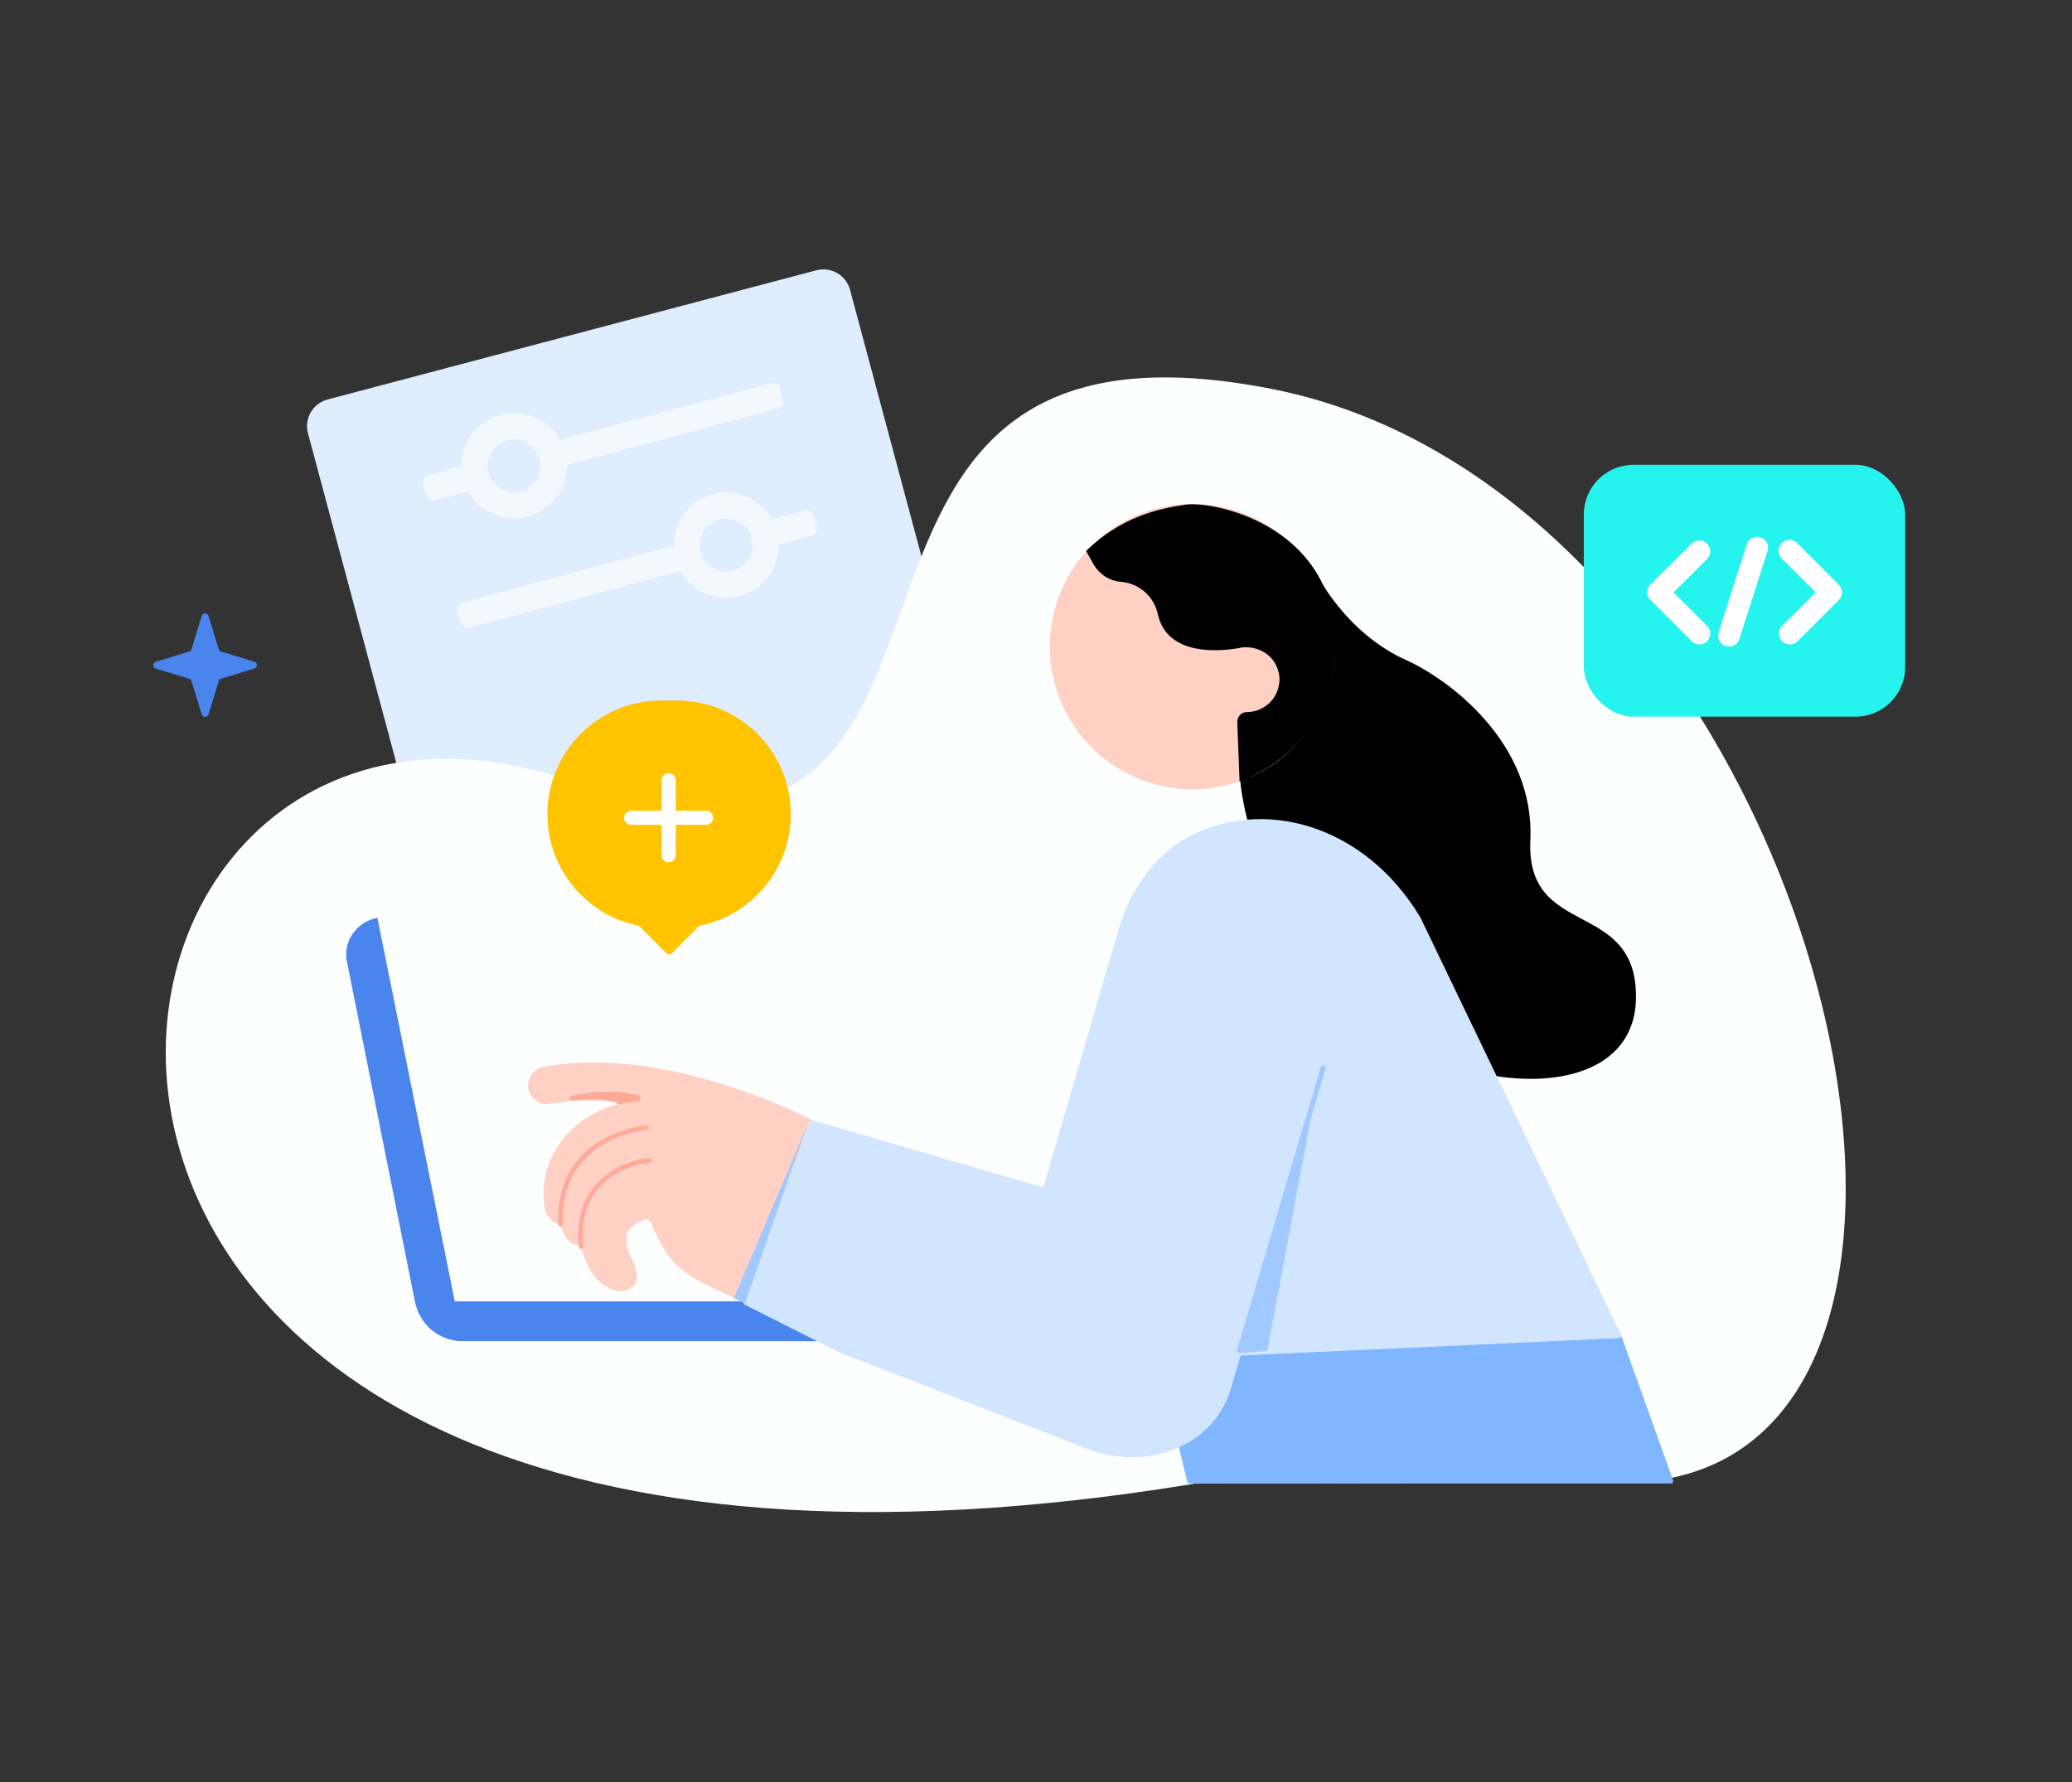 <svg fill="none" xmlns="http://www.w3.org/2000/svg" viewBox="0 0 500 430" class="design-iconfont">
  <rect x="0" y="0" width="500" height="430" fill="#333333" stroke="none"/>
  <path d="M74.32 104.549C73.864 102.844 74.103 101.028 74.986 99.5C75.868 97.972 77.322 96.857 79.026 96.401L196.977 65.227C198.681 64.77 200.497 65.009 202.026 65.891C203.554 66.773 204.669 68.227 205.126 69.931L234.204 178.451C234.661 180.156 234.421 181.972 233.539 183.5C232.657 185.028 231.204 186.143 229.5 186.601L111.548 217.775C109.843 218.231 108.027 217.992 106.499 217.11C104.971 216.227 103.856 214.774 103.4 213.07L74.32 104.549Z" fill="#E0EDFF"/>
  <path opacity=".6" d="M111.312 112.489C111.289 109.67 112.203 106.924 113.909 104.68C115.616 102.437 118.019 100.824 120.742 100.095C123.465 99.365 126.352 99.56 128.952 100.65C131.552 101.739 133.716 103.661 135.105 106.113L186.161 92.433C186.363 92.379 186.573 92.365 186.78 92.392C186.987 92.419 187.187 92.487 187.368 92.592C187.548 92.696 187.707 92.835 187.834 93.001C187.961 93.166 188.054 93.355 188.108 93.557L188.931 96.628C188.985 96.829 188.999 97.04 188.972 97.247C188.944 97.454 188.877 97.653 188.772 97.834C188.668 98.015 188.529 98.173 188.363 98.3C188.198 98.427 188.009 98.52 187.807 98.575L136.751 112.255C136.774 115.074 135.861 117.82 134.154 120.063C132.447 122.306 130.044 123.919 127.321 124.649C124.599 125.378 121.711 125.183 119.111 124.094C116.512 123.005 114.347 121.083 112.958 118.63L104.894 120.791C104.692 120.845 104.482 120.859 104.275 120.832C104.068 120.804 103.869 120.737 103.688 120.632C103.507 120.528 103.349 120.389 103.221 120.223C103.094 120.058 103.001 119.869 102.947 119.667L102.124 116.596C102.07 116.395 102.057 116.184 102.084 115.977C102.111 115.77 102.179 115.571 102.283 115.39C102.387 115.209 102.526 115.051 102.692 114.924C102.858 114.797 103.047 114.703 103.248 114.649L111.312 112.489ZM125.677 118.513C127.306 118.077 128.695 117.011 129.538 115.551C130.381 114.091 130.61 112.355 130.173 110.726C129.737 109.097 128.671 107.708 127.211 106.865C125.75 106.022 124.015 105.794 122.386 106.23C120.757 106.667 119.368 107.732 118.525 109.193C117.682 110.653 117.454 112.389 117.89 114.017C118.326 115.646 119.392 117.035 120.853 117.878C122.313 118.721 124.049 118.95 125.677 118.513ZM186.326 125.302L194.39 123.141C194.591 123.087 194.802 123.074 195.009 123.101C195.216 123.128 195.415 123.196 195.596 123.3C195.777 123.405 195.935 123.544 196.062 123.709C196.189 123.875 196.283 124.064 196.337 124.265L197.159 127.336C197.213 127.538 197.227 127.748 197.2 127.955C197.173 128.162 197.105 128.362 197.001 128.542C196.896 128.723 196.757 128.882 196.592 129.009C196.426 129.136 196.237 129.229 196.035 129.283L187.971 131.444C187.995 134.262 187.081 137.009 185.374 139.252C183.668 141.495 181.264 143.108 178.542 143.838C175.819 144.567 172.931 144.372 170.332 143.283C167.732 142.193 165.568 140.272 164.178 137.819L113.122 151.5C112.921 151.554 112.71 151.567 112.503 151.54C112.296 151.513 112.097 151.445 111.916 151.341C111.735 151.236 111.577 151.097 111.45 150.932C111.323 150.766 111.23 150.577 111.175 150.376L110.353 147.305C110.299 147.103 110.285 146.893 110.312 146.686C110.339 146.479 110.407 146.279 110.511 146.099C110.616 145.918 110.755 145.759 110.92 145.632C111.086 145.505 111.275 145.412 111.477 145.358L162.533 131.677C162.51 128.859 163.423 126.112 165.13 123.869C166.837 121.626 169.24 120.013 171.962 119.284C174.685 118.554 177.573 118.749 180.172 119.839C182.772 120.928 184.936 122.85 186.326 125.302ZM176.898 137.702C178.527 137.266 179.915 136.2 180.759 134.74C181.602 133.279 181.83 131.544 181.394 129.915C180.957 128.286 179.892 126.897 178.431 126.054C176.971 125.211 175.235 124.982 173.606 125.419C171.978 125.855 170.589 126.921 169.746 128.381C168.902 129.842 168.674 131.577 169.11 133.206C169.547 134.835 170.612 136.224 172.073 137.067C173.533 137.91 175.269 138.139 176.898 137.702Z" fill="#fff"/>
  <path d="M141.165 189.707C253.819 223.765 178.876 68.79 306.741 93.819C434.606 118.849 491.191 340.715 402.105 356.854C358.092 357.903 331.893 357.903 288.927 357.903C-33.842 411.349 3.882 137.727 141.165 189.707Z" fill="#FDFEFE"/>
  <path d="M61.385 159.68L53.363 157.221C53.071 157.162 52.896 156.929 52.779 156.637L50.32 148.615C50.084 147.795 48.914 147.795 48.68 148.615L46.221 156.637C46.163 156.929 45.927 157.105 45.635 157.221L37.615 159.68C36.795 159.915 36.795 161.086 37.615 161.319L45.635 163.778C45.927 163.837 46.104 164.072 46.221 164.365L48.68 172.387C48.914 173.204 50.084 173.204 50.32 172.387L52.779 164.365C52.837 164.072 53.071 163.896 53.363 163.778L61.385 161.319C62.205 161.086 62.205 159.915 61.385 159.68Z" fill="#4985ED"/>
  <path fill-rule="evenodd" clip-rule="evenodd" d="M159.537 169.038C144.382 169.038 132.098 181.323 132.098 196.476C132.098 209.816 141.616 220.931 154.232 223.402L160.823 230.011C160.907 230.096 161.007 230.162 161.117 230.208C161.227 230.254 161.344 230.277 161.463 230.277C161.582 230.277 161.7 230.254 161.81 230.208C161.919 230.162 162.019 230.096 162.103 230.011L168.694 223.402C181.309 220.93 190.826 209.814 190.826 196.476C190.826 181.323 178.541 169.038 163.388 169.038H159.537Z" fill="#FFC300"/>
  <path d="M161.351 188.295V206.366M152.316 197.33H170.387" stroke="#fff" stroke-width="3.416" stroke-linecap="round" stroke-linejoin="round"/>
  <path d="M317.552 138.153C317.552 138.153 324.439 152.671 339.514 159.371C349.378 163.837 370.408 179.099 369.293 202.735C368.176 226.744 394.788 216.694 394.788 240.516C394.788 271.97 335.418 263.78 315.505 231.396C300.616 207.388 299.312 188.59 299.312 188.59C299.312 188.59 324.81 162.348 317.552 138.153Z" fill="#000"/>
  <path d="M287.774 190.452C268.759 190.452 253.344 175.037 253.344 156.022C253.344 137.006 268.759 121.59 287.774 121.59C306.789 121.59 322.206 137.006 322.206 156.022C322.206 175.037 306.789 190.452 287.774 190.452Z" fill="#FFD0C4"/>
  <path d="M286.1 121.775C292.614 120.845 320.901 126.429 322.204 153.601C323.507 180.774 299.128 188.59 299.128 188.59L298.569 174.259C298.569 172.957 299.499 171.84 300.802 171.84C304.337 171.84 307.874 169.42 308.619 165.326C309.177 162.72 308.062 159.743 306.014 158.067C304.283 156.677 302.082 156.011 299.871 156.207C298.94 156.393 282.004 160.115 279.398 148.204C278.467 143.922 274.932 140.759 270.465 140.387C267.859 140.201 265.441 138.711 263.951 136.291L262.09 132.942C270.465 124.754 279.586 122.706 286.1 121.775Z" fill="#000"/>
  <path d="M390.58 322.303L403.155 357.381H287.075L279.824 327.124L390.58 322.303Z" fill="#80B6FF" stroke="#80B6FF" stroke-width="1.22" stroke-miterlimit="10" stroke-linecap="round" stroke-linejoin="round"/>
  <path d="M317.123 249.75L300.798 326.324L294.402 326.494L317.123 249.75Z" fill="#000"/>
  <path d="M91.065 221.467L109.747 314.03H224.356V316.386C224.363 317.339 224.181 318.283 223.819 319.164C223.458 320.045 222.925 320.846 222.252 321.519C221.579 322.192 220.778 322.725 219.897 323.086C219.016 323.448 218.072 323.63 217.119 323.623H111.597C106.043 323.623 101.331 319.751 100.154 314.198L83.829 232.574C82.483 227.526 85.847 222.476 91.065 221.467Z" fill="#4985ED"/>
  <path d="M161.283 267.588C161.283 267.588 158.59 267.42 155.898 267.925L161.283 267.588Z" fill="#fff"/>
  <path d="M161.283 267.588C161.283 267.588 158.59 267.42 155.898 267.925" stroke="#211E42" stroke-width="1.22" stroke-miterlimit="10" stroke-linecap="round" stroke-linejoin="round"/>
  <path d="M195.997 270.289C195.997 270.289 161.175 251.817 131.196 257.419C128.623 257.873 126.956 260.446 127.562 263.021C128.168 265.292 130.439 266.806 132.71 266.352C144.217 264.535 149.818 266.352 149.818 266.352C142.098 267.714 129.53 275.89 131.348 291.182C131.65 293.302 133.317 295.423 135.284 295.423C135.284 295.423 136.041 300.57 140.28 300.722C140.28 300.722 141.794 309.954 148.911 311.468C150.425 311.771 152.091 311.164 153.15 309.954C154.664 307.229 152.324 303.619 152.324 303.619C148.992 296.352 153.301 295.421 155.421 294.362C156.178 294.059 156.935 294.362 157.238 295.119C157.844 297.087 159.206 299.925 161.325 302.953C163.445 305.981 166.325 307.953 170.327 309.954L179.646 314.348L195.997 270.289Z" fill="#FFD0C4"/>
  <path d="M180 314.287L196.004 270.947L252.169 287.279L270.175 225.683C273.709 212.388 281.62 205.487 286.5 202.795C304.339 192.866 328.743 199.261 342.207 221.644L390.581 322.284L298.954 326.493L296.261 335.412C292.221 348.371 276.907 354.43 262.602 349.044L202.521 325.65L180 314.287Z" fill="#D1E5FF" stroke="#D1E5FF" stroke-width="1.22" stroke-miterlimit="10" stroke-linecap="round" stroke-linejoin="round"/>
  <path d="M135.286 295.422C134.377 273.923 155.877 272.105 155.877 272.105" stroke="#FFAA97" stroke-width="1.098" stroke-miterlimit="10" stroke-linecap="round"/>
  <path d="M156.784 279.979C153.755 279.979 138.16 283.613 140.279 300.873" stroke="#FFAA97" stroke-width="1.098" stroke-miterlimit="10" stroke-linecap="round"/>
  <path d="M153.909 265.201C151.638 265.353 149.367 265.958 149.367 265.958L153.909 265.201Z" fill="#fff"/>
  <path d="M153.909 265.201C151.638 265.353 149.367 265.958 149.367 265.958" stroke="#FFAA97" stroke-width="1.098" stroke-miterlimit="10" stroke-linecap="round" stroke-linejoin="round"/>
  <path d="M154.021 264.834C154.021 264.834 147.511 262.866 137.973 264.986C137.973 264.986 145.997 264.077 149.025 265.591L154.021 264.834Z" fill="#FFAA97" stroke="#FFAA97" stroke-width="1.098" stroke-miterlimit="10" stroke-linecap="round" stroke-linejoin="round"/>
  <path d="M194.66 271.801L177.074 313.287L179.799 314.498L194.66 271.801ZM317.127 265.401L305.833 325.931L299.181 326.536L317.127 265.401Z" fill="#A2C9FF"/>
  <path d="M299.117 325.821L319.313 257.661" stroke="#A2C9FF" stroke-width="1.22" stroke-miterlimit="10" stroke-linecap="round" stroke-linejoin="round"/>
  <rect x="382.195" y="112.158" width="77.549" height="60.781" rx="12" fill="#25F4EE"/>
  <mask id="q7jg2u66g__f6r9bgojva" maskUnits="userSpaceOnUse" x="396.965" y="129.021" width="48" height="28" fill="#000">
    <path fill="#fff" d="M396.965 129.021H444.965V157.021H396.965z"/>
    <path fill-rule="evenodd" clip-rule="evenodd" d="M440.249 142.932L431.105 133.787C430.98 133.687 430.878 133.562 430.806 133.42C430.733 133.278 430.691 133.122 430.683 132.962C430.675 132.803 430.701 132.644 430.759 132.495C430.816 132.346 430.905 132.211 431.018 132.099C431.132 131.987 431.268 131.9 431.417 131.844C431.566 131.788 431.726 131.765 431.885 131.775C432.045 131.785 432.2 131.828 432.341 131.903C432.482 131.977 432.606 132.08 432.705 132.206L442.649 142.131C442.807 142.289 442.915 142.491 442.958 142.71C443.002 142.93 442.979 143.157 442.894 143.364C442.84 143.495 442.762 143.614 442.664 143.715C442.659 143.721 442.654 143.726 442.649 143.732L432.705 153.68C432.493 153.892 432.205 154.011 431.905 154.012C431.681 154.012 431.463 153.945 431.277 153.821C431.091 153.696 430.946 153.519 430.86 153.313C430.774 153.106 430.752 152.878 430.796 152.659C430.839 152.439 430.947 152.238 431.105 152.08L440.249 142.932ZM416.896 154.472C417.007 154.506 417.123 154.523 417.239 154.524C417.476 154.521 417.706 154.442 417.897 154.301C418.087 154.159 418.228 153.962 418.3 153.736L425.093 132.5C425.138 132.358 425.155 132.209 425.143 132.061C425.13 131.912 425.089 131.768 425.021 131.636C424.953 131.503 424.859 131.386 424.745 131.29C424.632 131.194 424.5 131.121 424.359 131.075C424.217 131.03 424.068 131.013 423.919 131.025C423.771 131.038 423.627 131.079 423.494 131.147C423.362 131.215 423.245 131.309 423.148 131.423C423.052 131.536 422.979 131.668 422.934 131.809L416.141 153.045C416.096 153.188 416.079 153.339 416.093 153.489C416.106 153.638 416.149 153.784 416.22 153.916C416.29 154.049 416.386 154.167 416.502 154.262C416.618 154.357 416.752 154.429 416.896 154.472ZM409.292 132.205L399.546 141.914C399.455 141.965 399.371 142.029 399.296 142.103C399.189 142.21 399.104 142.338 399.047 142.479C398.99 142.62 398.962 142.771 398.965 142.923C398.968 143.075 399.001 143.225 399.063 143.364C399.125 143.503 399.214 143.628 399.325 143.732L409.288 153.68C409.496 153.887 409.776 154.007 410.069 154.012C410.293 154.012 410.512 153.945 410.698 153.821C410.884 153.696 411.029 153.519 411.114 153.313C411.2 153.106 411.223 152.878 411.179 152.659C411.135 152.439 411.028 152.238 410.869 152.08L401.728 142.935L410.892 133.806C411.092 133.591 411.201 133.307 411.196 133.014C411.19 132.72 411.072 132.441 410.864 132.233C410.657 132.026 410.377 131.907 410.084 131.902C409.79 131.897 409.506 132.005 409.292 132.205Z"/>
  </mask>
  <path fill-rule="evenodd" clip-rule="evenodd" d="M440.249 142.932L431.105 133.787C430.98 133.687 430.878 133.562 430.806 133.42C430.733 133.278 430.691 133.122 430.683 132.962C430.675 132.803 430.701 132.644 430.759 132.495C430.816 132.346 430.905 132.211 431.018 132.099C431.132 131.987 431.268 131.9 431.417 131.844C431.566 131.788 431.726 131.765 431.885 131.775C432.045 131.785 432.2 131.828 432.341 131.903C432.482 131.977 432.606 132.08 432.705 132.206L442.649 142.131C442.807 142.289 442.915 142.491 442.958 142.71C443.002 142.93 442.979 143.157 442.894 143.364C442.84 143.495 442.762 143.614 442.664 143.715C442.659 143.721 442.654 143.726 442.649 143.732L432.705 153.68C432.493 153.892 432.205 154.011 431.905 154.012C431.681 154.012 431.463 153.945 431.277 153.821C431.091 153.696 430.946 153.519 430.86 153.313C430.774 153.106 430.752 152.878 430.796 152.659C430.839 152.439 430.947 152.238 431.105 152.08L440.249 142.932ZM416.896 154.472C417.007 154.506 417.123 154.523 417.239 154.524C417.476 154.521 417.706 154.442 417.897 154.301C418.087 154.159 418.228 153.962 418.3 153.736L425.093 132.5C425.138 132.358 425.155 132.209 425.143 132.061C425.13 131.912 425.089 131.768 425.021 131.636C424.953 131.503 424.859 131.386 424.745 131.29C424.632 131.194 424.5 131.121 424.359 131.075C424.217 131.03 424.068 131.013 423.919 131.025C423.771 131.038 423.627 131.079 423.494 131.147C423.362 131.215 423.245 131.309 423.148 131.423C423.052 131.536 422.979 131.668 422.934 131.809L416.141 153.045C416.096 153.188 416.079 153.339 416.093 153.489C416.106 153.638 416.149 153.784 416.22 153.916C416.29 154.049 416.386 154.167 416.502 154.262C416.618 154.357 416.752 154.429 416.896 154.472ZM409.292 132.205L399.546 141.914C399.455 141.965 399.371 142.029 399.296 142.103C399.189 142.21 399.104 142.338 399.047 142.479C398.99 142.62 398.962 142.771 398.965 142.923C398.968 143.075 399.001 143.225 399.063 143.364C399.125 143.503 399.214 143.628 399.325 143.732L409.288 153.68C409.496 153.887 409.776 154.007 410.069 154.012C410.293 154.012 410.512 153.945 410.698 153.821C410.884 153.696 411.029 153.519 411.114 153.313C411.2 153.106 411.223 152.878 411.179 152.659C411.135 152.439 411.028 152.238 410.869 152.08L401.728 142.935L410.892 133.806C411.092 133.591 411.201 133.307 411.196 133.014C411.19 132.72 411.072 132.441 410.864 132.233C410.657 132.026 410.377 131.907 410.084 131.902C409.79 131.897 409.506 132.005 409.292 132.205Z" fill="#fff"/>
  <path d="M440.249 142.932L441.31 143.992L442.37 142.932L441.31 141.871L440.249 142.932ZM431.105 133.787L432.165 132.726L432.108 132.669L432.045 132.618L431.105 133.787ZM430.806 133.42L432.142 132.737L432.142 132.737L430.806 133.42ZM430.683 132.962L432.181 132.886L432.181 132.886L430.683 132.962ZM430.759 132.495L432.157 133.038L432.157 133.038L430.759 132.495ZM431.018 132.099L432.073 133.166L432.073 133.166L431.018 132.099ZM431.885 131.775L431.98 130.278V130.278L431.885 131.775ZM432.341 131.903L433.039 130.575V130.575L432.341 131.903ZM432.705 132.206L431.525 133.132L431.581 133.203L431.645 133.267L432.705 132.206ZM442.649 142.131L443.71 141.071L443.709 141.069L442.649 142.131ZM442.894 143.364L441.508 142.79V142.79L442.894 143.364ZM442.664 143.715L441.582 142.676L441.564 142.695L441.547 142.714L442.664 143.715ZM442.649 143.732L443.71 144.792L443.729 144.774L443.747 144.754L442.649 143.732ZM432.705 153.68L431.644 152.619L431.644 152.62L432.705 153.68ZM431.905 154.012L431.904 155.512L431.906 155.512L431.905 154.012ZM431.277 153.821L430.443 155.067L430.443 155.067L431.277 153.821ZM430.86 153.313L429.474 153.887L429.474 153.887L430.86 153.313ZM430.796 152.659L432.267 152.951V152.951L430.796 152.659ZM431.105 152.08L430.044 151.019L430.044 151.02L431.105 152.08ZM417.239 154.524L417.228 156.024L417.246 156.025L417.264 156.024L417.239 154.524ZM416.896 154.472L417.336 153.037L417.326 153.035L416.896 154.472ZM417.897 154.301L418.792 155.504L418.792 155.504L417.897 154.301ZM418.3 153.736L416.871 153.279L416.87 153.281L418.3 153.736ZM425.093 132.5L423.664 132.043L423.664 132.043L425.093 132.5ZM425.143 132.061L423.648 132.185V132.185L425.143 132.061ZM424.745 131.29L425.714 130.145L425.714 130.145L424.745 131.29ZM424.359 131.075L424.816 129.647L424.816 129.647L424.359 131.075ZM423.919 131.025L424.044 132.52L423.919 131.025ZM423.494 131.147L424.181 132.481L423.494 131.147ZM423.148 131.423L424.293 132.392V132.392L423.148 131.423ZM422.934 131.809L421.505 131.352L421.505 131.352L422.934 131.809ZM416.141 153.045L414.712 152.588L414.711 152.592L416.141 153.045ZM416.22 153.916L414.894 154.618L414.894 154.618L416.22 153.916ZM416.502 154.262L415.55 155.421L415.55 155.421L416.502 154.262ZM399.546 141.914L400.276 143.225L400.457 143.124L400.605 142.977L399.546 141.914ZM409.292 132.205L408.269 131.108L408.251 131.125L408.233 131.143L409.292 132.205ZM399.296 142.103L400.357 143.163L400.357 143.163L399.296 142.103ZM399.047 142.479L400.438 143.041L400.438 143.041L399.047 142.479ZM398.965 142.923L397.465 142.95L398.965 142.923ZM399.063 143.364L400.433 142.754L399.063 143.364ZM399.325 143.732L400.385 142.67L400.367 142.652L400.348 142.634L399.325 143.732ZM409.288 153.68L410.35 152.62L410.348 152.618L409.288 153.68ZM410.069 154.012L410.043 155.511L410.057 155.512L410.071 155.512L410.069 154.012ZM410.698 153.821L409.864 152.574L409.864 152.574L410.698 153.821ZM411.114 153.313L409.729 152.739H409.729L411.114 153.313ZM411.179 152.659L409.708 152.951L409.708 152.951L411.179 152.659ZM410.869 152.08L411.931 151.02L411.93 151.019L410.869 152.08ZM401.728 142.935L400.669 141.872L399.605 142.932L400.667 143.995L401.728 142.935ZM410.892 133.806L411.951 134.868L411.97 134.849L411.989 134.828L410.892 133.806ZM411.196 133.014L412.695 132.987V132.987L411.196 133.014ZM410.864 132.233L411.925 131.173L411.925 131.173L410.864 132.233ZM410.084 131.902L410.11 130.402L410.084 131.902ZM441.31 141.871L432.165 132.726L430.044 134.848L439.189 143.992L441.31 141.871ZM432.045 132.618C432.085 132.65 432.118 132.691 432.142 132.737L429.47 134.102C429.639 134.432 429.875 134.723 430.165 134.956L432.045 132.618ZM432.142 132.737C432.165 132.783 432.179 132.834 432.181 132.886L429.185 133.039C429.204 133.41 429.301 133.772 429.47 134.102L432.142 132.737ZM432.181 132.886C432.184 132.938 432.176 132.989 432.157 133.038L429.36 131.953C429.226 132.298 429.166 132.669 429.185 133.039L432.181 132.886ZM432.157 133.038C432.138 133.086 432.109 133.13 432.073 133.166L429.964 131.032C429.7 131.293 429.494 131.607 429.36 131.953L432.157 133.038ZM432.073 133.166C432.036 133.203 431.992 133.231 431.943 133.249L430.891 130.44C430.544 130.57 430.228 130.772 429.964 131.032L432.073 133.166ZM431.943 133.249C431.894 133.267 431.843 133.275 431.791 133.272L431.98 130.278C431.609 130.254 431.238 130.31 430.891 130.44L431.943 133.249ZM431.791 133.272C431.739 133.268 431.689 133.254 431.643 133.23L433.039 130.575C432.711 130.402 432.35 130.301 431.98 130.278L431.791 133.272ZM431.643 133.23C431.597 133.206 431.557 133.173 431.525 133.132L433.885 131.28C433.656 130.988 433.368 130.748 433.039 130.575L431.643 133.23ZM431.645 133.267L441.589 143.193L443.709 141.069L433.764 131.144L431.645 133.267ZM441.588 143.191C441.536 143.14 441.501 143.074 441.487 143.003L444.43 142.418C444.328 141.908 444.078 141.439 443.71 141.071L441.588 143.191ZM441.487 143.003C441.473 142.931 441.48 142.857 441.508 142.79L444.28 143.938C444.479 143.457 444.531 142.928 444.43 142.418L441.487 143.003ZM441.508 142.79C441.526 142.748 441.551 142.709 441.582 142.676L443.746 144.754C443.972 144.519 444.154 144.242 444.28 143.938L441.508 142.79ZM443.747 144.754C443.759 144.741 443.77 144.729 443.782 144.716L441.547 142.714C441.549 142.713 441.55 142.711 441.552 142.709L443.747 144.754ZM433.766 154.74L443.71 144.792L441.589 142.671L431.644 152.619L433.766 154.74ZM431.906 155.512C432.604 155.511 433.273 155.233 433.767 154.74L431.644 152.62C431.713 152.551 431.806 152.512 431.904 152.512L431.906 155.512ZM430.443 155.067C430.875 155.357 431.384 155.511 431.904 155.512L431.906 152.512C431.979 152.512 432.05 152.533 432.111 152.574L430.443 155.067ZM429.474 153.887C429.673 154.367 430.01 154.778 430.443 155.067L432.111 152.574C432.171 152.614 432.218 152.672 432.246 152.739L429.474 153.887ZM429.324 152.367C429.223 152.877 429.275 153.406 429.474 153.887L432.246 152.739C432.274 152.806 432.281 152.88 432.267 152.951L429.324 152.367ZM430.044 151.02C429.676 151.388 429.426 151.856 429.324 152.367L432.267 152.951C432.253 153.023 432.218 153.088 432.166 153.139L430.044 151.02ZM439.188 141.871L430.044 151.019L432.166 153.14L441.31 143.992L439.188 141.871ZM417.251 153.024C417.28 153.025 417.308 153.029 417.336 153.037L416.456 155.906C416.706 155.982 416.966 156.022 417.228 156.024L417.251 153.024ZM417.001 153.097C417.063 153.051 417.138 153.026 417.215 153.025L417.264 156.024C417.815 156.015 418.349 155.833 418.792 155.504L417.001 153.097ZM416.87 153.281C416.894 153.207 416.94 153.143 417.001 153.097L418.792 155.504C419.234 155.175 419.562 154.716 419.729 154.19L416.87 153.281ZM423.664 132.043L416.871 153.279L419.728 154.193L426.521 132.957L423.664 132.043ZM423.648 132.185C423.644 132.137 423.649 132.089 423.664 132.043L426.521 132.957C426.627 132.628 426.666 132.281 426.638 131.936L423.648 132.185ZM423.687 132.323C423.665 132.28 423.652 132.233 423.648 132.185L426.638 131.936C426.609 131.592 426.513 131.256 426.354 130.949L423.687 132.323ZM423.776 132.435C423.74 132.404 423.709 132.366 423.687 132.323L426.354 130.949C426.196 130.641 425.978 130.368 425.714 130.145L423.776 132.435ZM423.902 132.504C423.856 132.489 423.813 132.466 423.776 132.435L425.714 130.145C425.451 129.921 425.145 129.752 424.816 129.647L423.902 132.504ZM424.044 132.52C423.996 132.524 423.948 132.519 423.902 132.504L424.816 129.647C424.486 129.541 424.14 129.502 423.795 129.531L424.044 132.52ZM424.181 132.481C424.139 132.503 424.092 132.516 424.044 132.52L423.795 129.531C423.45 129.559 423.115 129.656 422.807 129.814L424.181 132.481ZM424.293 132.392C424.262 132.428 424.224 132.459 424.181 132.481L422.807 129.814C422.5 129.972 422.227 130.19 422.003 130.454L424.293 132.392ZM424.363 132.266C424.348 132.312 424.324 132.355 424.293 132.392L422.003 130.454C421.78 130.718 421.611 131.023 421.505 131.352L424.363 132.266ZM417.57 153.502L424.363 132.266L421.505 131.352L414.712 152.588L417.57 153.502ZM417.587 153.354C417.591 153.402 417.586 153.451 417.571 153.498L414.711 152.592C414.606 152.925 414.568 153.276 414.599 153.623L417.587 153.354ZM417.546 153.215C417.568 153.258 417.582 153.305 417.587 153.354L414.599 153.623C414.63 153.971 414.731 154.309 414.894 154.618L417.546 153.215ZM417.454 153.103C417.492 153.134 417.523 153.172 417.546 153.215L414.894 154.618C415.057 154.927 415.28 155.2 415.55 155.421L417.454 153.103ZM417.326 153.035C417.373 153.049 417.416 153.072 417.454 153.103L415.55 155.421C415.82 155.643 416.131 155.809 416.466 155.909L417.326 153.035ZM400.605 142.977L410.35 133.268L408.233 131.143L398.487 140.852L400.605 142.977ZM400.357 143.163C400.333 143.188 400.306 143.208 400.276 143.225L398.816 140.604C398.604 140.722 398.408 140.87 398.236 141.042L400.357 143.163ZM400.438 143.041C400.42 143.087 400.392 143.129 400.357 143.163L398.236 141.042C397.986 141.292 397.789 141.59 397.656 141.918L400.438 143.041ZM400.465 142.897C400.466 142.946 400.457 142.995 400.438 143.041L397.656 141.918C397.524 142.245 397.459 142.596 397.465 142.95L400.465 142.897ZM400.433 142.754C400.453 142.799 400.464 142.847 400.465 142.897L397.465 142.95C397.471 143.303 397.549 143.652 397.693 143.975L400.433 142.754ZM400.348 142.634C400.384 142.668 400.413 142.709 400.433 142.754L397.693 143.975C397.837 144.298 398.044 144.588 398.303 144.829L400.348 142.634ZM410.348 152.618L400.385 142.67L398.265 144.793L408.228 154.741L410.348 152.618ZM410.096 152.512C410.191 152.514 410.282 152.552 410.35 152.62L408.227 154.739C408.709 155.223 409.36 155.499 410.043 155.511L410.096 152.512ZM409.864 152.574C409.924 152.533 409.995 152.512 410.068 152.512L410.071 155.512C410.591 155.511 411.099 155.357 411.532 155.067L409.864 152.574ZM409.729 152.739C409.756 152.672 409.804 152.614 409.864 152.574L411.532 155.067C411.964 154.778 412.301 154.367 412.5 153.887L409.729 152.739ZM409.708 152.951C409.693 152.88 409.701 152.806 409.729 152.739L412.5 153.887C412.699 153.406 412.752 152.877 412.65 152.367L409.708 152.951ZM409.808 153.139C409.757 153.088 409.722 153.023 409.708 152.951L412.65 152.367C412.549 151.856 412.298 151.388 411.931 151.02L409.808 153.139ZM400.667 143.995L409.809 153.14L411.93 151.019L402.789 141.874L400.667 143.995ZM409.833 132.743L400.669 141.872L402.787 143.997L411.951 134.868L409.833 132.743ZM409.696 133.04C409.694 132.945 409.729 132.853 409.794 132.783L411.989 134.828C412.454 134.329 412.707 133.669 412.695 132.987L409.696 133.04ZM409.803 133.294C409.736 133.226 409.697 133.136 409.696 133.04L412.695 132.987C412.683 132.305 412.407 131.655 411.925 131.173L409.803 133.294ZM410.057 133.402C409.962 133.4 409.871 133.361 409.803 133.294L411.925 131.173C411.443 130.69 410.792 130.414 410.11 130.402L410.057 133.402ZM410.314 133.303C410.245 133.368 410.152 133.403 410.057 133.402L410.11 130.402C409.428 130.39 408.768 130.643 408.269 131.108L410.314 133.303Z" fill="#fff" mask="url(#q7jg2u66g__f6r9bgojva)"/>
</svg>
